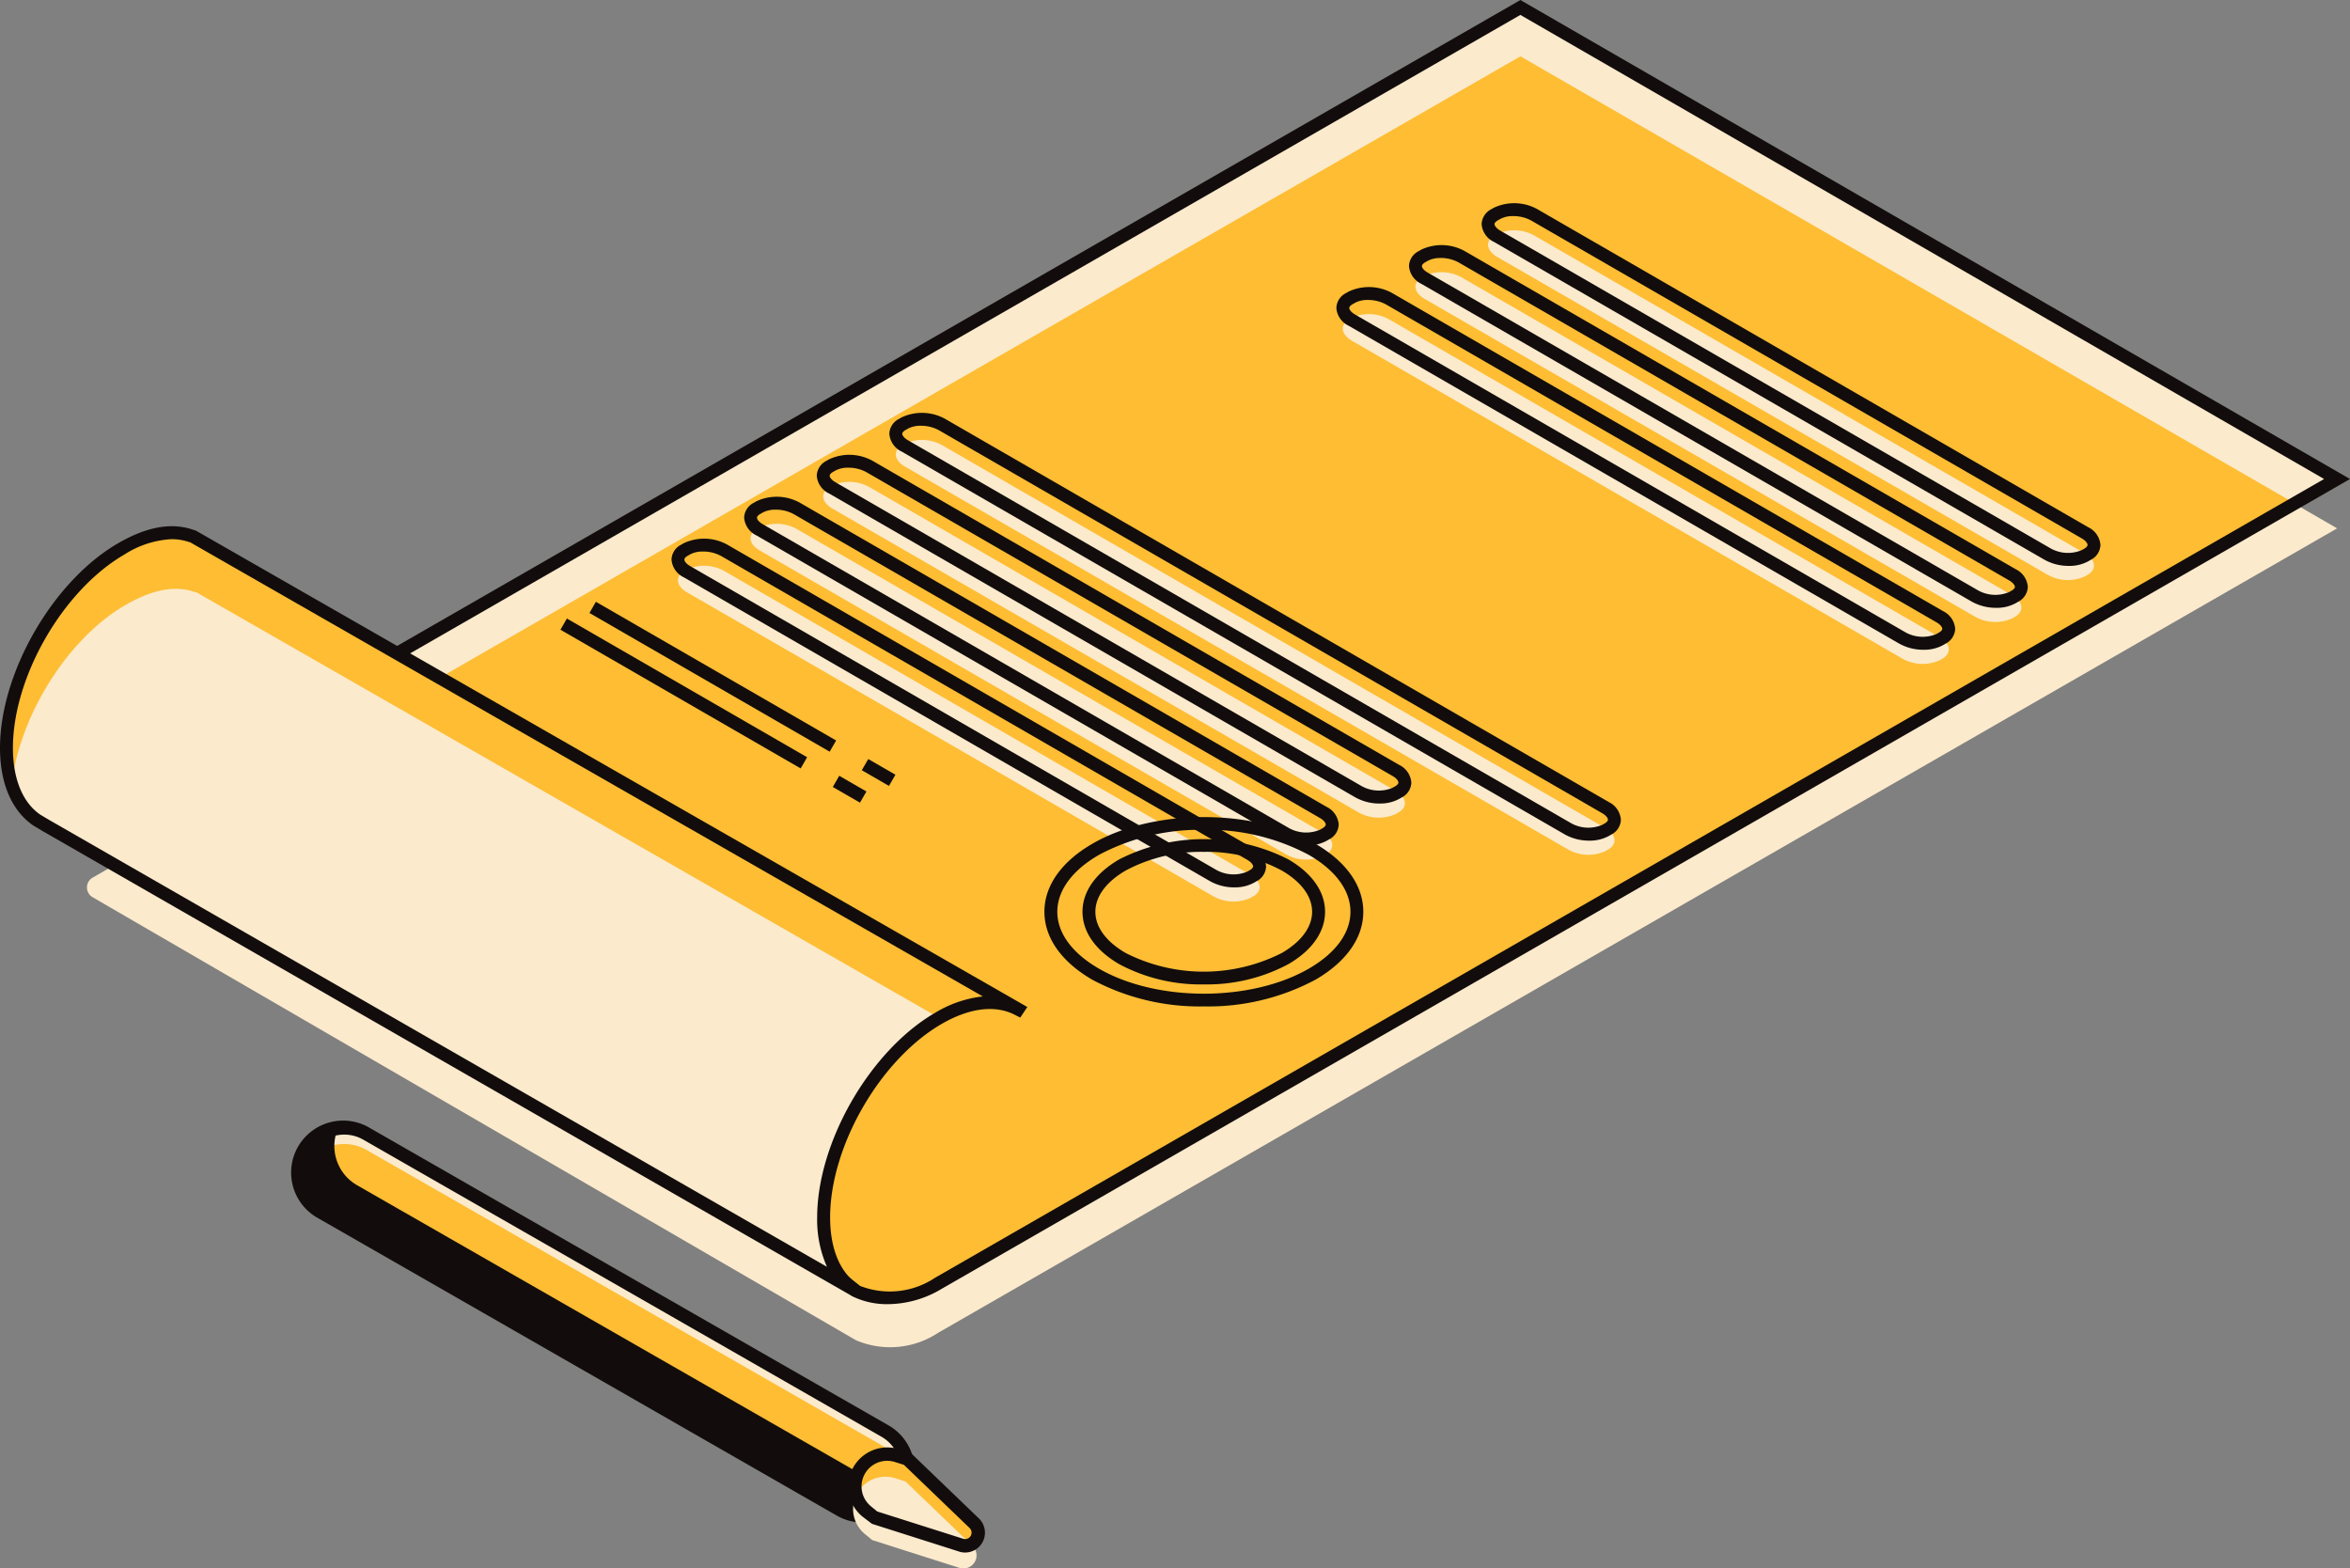 <svg xmlns="http://www.w3.org/2000/svg" width="192" height="128.136"><rect width="100%" height="100%" fill="#808080" stroke="none"/><defs><clipPath id="a"><path fill="none" d="M0 0h192v128.136H0z"/></clipPath></defs><g clip-path="url(#a)"><path d="M124.22.609 9.92 66.331l53.4 30.828.461 3.422 6.154 4.882a7.118 7.118 0 0 0 6.712-.609l114.3-65.722Z" fill="#fbeacc"/><path d="M124.219 4.642 7.567 71.701a.924.924 0 0 0 0 1.6l62.37 36.195a7.118 7.118 0 0 0 6.712-.609l114.3-65.722Z" fill="#fbeacc"/><path d="m63.319 97.118.461 3.421 6.154 4.882a7.118 7.118 0 0 0 6.712-.609l110.8-63.71-63.223-36.5-110.8 63.708Z" fill="#febd33"/><path d="M72.567 106.547a6.434 6.434 0 0 1-2.886-.621l-6.4-5.065-.455-3.375L8.865 66.33 124.22.001l.263.153L192 39.134 76.909 105.311a8.61 8.61 0 0 1-4.341 1.236m-8.294-6.246 5.987 4.751a6.658 6.658 0 0 0 6.121-.653l113.5-65.266-65.664-37.914L10.98 66.333l52.827 30.5Z" fill="#120d0c"/><path d="m158.69 53.817-.21.122a3.379 3.379 0 0 1-3.041-.126l-44.983-25.971c-.9-.52-1-1.306-.218-1.756l.21-.122a3.379 3.379 0 0 1 3.041.126l44.983 25.971c.9.52 1 1.306.218 1.756" fill="#fbeacc"/><path d="M157.154 53.085a4.038 4.038 0 0 1-1.979-.5l-44.983-25.971a1.754 1.754 0 0 1-1.008-1.45 1.411 1.411 0 0 1 .79-1.22l.21-.122a3.919 3.919 0 0 1 3.569.125l44.982 25.972a1.757 1.757 0 0 1 1.008 1.451 1.429 1.429 0 0 1-.79 1.219l-.21.122a3.222 3.222 0 0 1-1.589.373M111.76 24.507a2.154 2.154 0 0 0-1.049.231l-.21.12c-.078.047-.262.167-.262.306 0 .119.126.331.48.536l44.983 25.971a2.893 2.893 0 0 0 2.513.125l.21-.122c.079-.045.262-.166.262-.3 0-.12-.126-.332-.48-.537l-44.983-25.974a3.053 3.053 0 0 0-1.464-.356" fill="#120d0c"/><path d="m164.623 50.391-.21.122a3.379 3.379 0 0 1-3.041-.126l-44.983-25.971c-.9-.52-1-1.306-.218-1.756l.21-.122a3.38 3.38 0 0 1 3.041.126l44.983 25.971c.9.52 1 1.306.218 1.756" fill="#fbeacc"/><path d="M163.089 49.658a4.046 4.046 0 0 1-1.981-.5l-44.982-25.97a1.754 1.754 0 0 1-1.008-1.45 1.412 1.412 0 0 1 .79-1.22l.21-.122a3.9 3.9 0 0 1 3.568.126l44.983 25.971a1.757 1.757 0 0 1 1.008 1.451 1.428 1.428 0 0 1-.79 1.219l-.21.122a3.225 3.225 0 0 1-1.589.373M117.695 21.08a2.157 2.157 0 0 0-1.049.232l-.21.121c-.078.046-.262.167-.262.306 0 .118.126.331.48.536l44.982 25.971a2.9 2.9 0 0 0 2.513.125l.21-.122c.079-.045.262-.166.262-.3 0-.12-.126-.332-.48-.537l-44.983-25.98a3.047 3.047 0 0 0-1.463-.357" fill="#120d0c"/><path d="m170.557 46.965-.21.122a3.379 3.379 0 0 1-3.041-.126l-44.983-25.969c-.9-.52-1-1.306-.218-1.756l.21-.122a3.379 3.379 0 0 1 3.041.126l44.983 25.971c.9.52 1 1.306.218 1.756" fill="#fbeacc"/><path d="M169.022 46.232a4.042 4.042 0 0 1-1.979-.5l-44.984-25.969a1.757 1.757 0 0 1-1.008-1.45 1.433 1.433 0 0 1 .791-1.221l.21-.12a3.9 3.9 0 0 1 3.568.126l44.983 25.971a1.756 1.756 0 0 1 1.008 1.448 1.413 1.413 0 0 1-.791 1.221l-.21.122a3.222 3.222 0 0 1-1.589.373M123.63 17.655a2.154 2.154 0 0 0-1.049.231l-.21.12c-.079.047-.263.167-.263.306 0 .12.126.331.48.536l44.983 25.971a2.9 2.9 0 0 0 2.513.125l.21-.12c.078-.047.263-.167.263-.306 0-.12-.126-.331-.48-.536l-44.984-25.971a3.047 3.047 0 0 0-1.463-.356" fill="#120d0c"/><path d="m108.319 69.805-.21.122a3.379 3.379 0 0 1-3.041-.126l-43-24.829c-.9-.519-1-1.306-.218-1.756l.211-.121a3.379 3.379 0 0 1 3.041.126l43 24.829c.9.52 1 1.306.218 1.756" fill="#fbeacc"/><path d="M106.788 69.073a4.053 4.053 0 0 1-1.982-.5l-43-24.829a1.756 1.756 0 0 1-1.008-1.448 1.413 1.413 0 0 1 .791-1.221l.21-.122a3.908 3.908 0 0 1 3.568.127l43 24.829a1.754 1.754 0 0 1 1.008 1.449 1.412 1.412 0 0 1-.79 1.22l-.21.121a3.223 3.223 0 0 1-1.587.373M63.369 41.64a2.149 2.149 0 0 0-1.047.231l-.21.12c-.078.047-.263.167-.263.306 0 .12.126.331.481.536l43 24.829a2.893 2.893 0 0 0 2.513.126l.211-.122c.079-.046.261-.167.261-.305 0-.119-.126-.331-.48-.536l-43-24.829a3.044 3.044 0 0 0-1.465-.357" fill="#120d0c"/><path d="m114.255 66.379-.21.122a3.38 3.38 0 0 1-3.041-.126l-43-24.829c-.9-.52-1-1.306-.218-1.756l.21-.121a3.379 3.379 0 0 1 3.041.126l43 24.829c.9.52 1 1.306.218 1.756" fill="#fbeacc"/><path d="M112.722 65.647a4.053 4.053 0 0 1-1.982-.5l-43-24.829a1.754 1.754 0 0 1-1.008-1.449 1.412 1.412 0 0 1 .79-1.22l.21-.122a3.91 3.91 0 0 1 3.569.127l43 24.829a1.754 1.754 0 0 1 1.008 1.45 1.412 1.412 0 0 1-.79 1.22l-.211.12a3.212 3.212 0 0 1-1.585.372M69.307 38.211a2.154 2.154 0 0 0-1.049.231l-.21.12c-.078.047-.262.167-.262.306 0 .119.126.331.481.536l43 24.829a2.887 2.887 0 0 0 2.512.126l.212-.122c.079-.046.261-.167.261-.305 0-.119-.126-.331-.48-.536l-43-24.829a3.044 3.044 0 0 0-1.465-.357" fill="#120d0c"/><path d="m131.38 69.412-.21.122a3.379 3.379 0 0 1-3.041-.126L73.936 38.12c-.9-.52-1-1.306-.218-1.756l.21-.122a3.38 3.38 0 0 1 3.041.126l54.193 31.288c.9.52 1 1.306.218 1.756" fill="#fbeacc"/><path d="M129.844 68.679a4.047 4.047 0 0 1-1.982-.5L73.669 36.892a1.754 1.754 0 0 1-1.008-1.45 1.412 1.412 0 0 1 .79-1.22l.21-.122a3.91 3.91 0 0 1 3.569.127l54.193 31.288a1.756 1.756 0 0 1 1.007 1.449 1.412 1.412 0 0 1-.789 1.22l-.21.122a3.223 3.223 0 0 1-1.587.372M75.238 34.784a2.154 2.154 0 0 0-1.049.231l-.21.12c-.078.047-.262.167-.262.306 0 .119.126.331.481.536l54.188 31.289a2.891 2.891 0 0 0 2.513.126l.21-.12c.078-.046.262-.167.262-.306 0-.12-.126-.331-.479-.536L76.699 35.142a3.044 3.044 0 0 0-1.465-.357" fill="#120d0c"/><path d="m102.387 73.231-.21.122a3.38 3.38 0 0 1-3.041-.126l-43-24.829c-.9-.52-1-1.306-.218-1.756l.21-.121a3.379 3.379 0 0 1 3.041.126l43 24.829c.9.52 1 1.306.218 1.756" fill="#fbeacc"/><path d="M100.855 72.497a4.052 4.052 0 0 1-1.982-.5l-43-24.829a1.754 1.754 0 0 1-1.008-1.449 1.412 1.412 0 0 1 .79-1.22l.21-.122a3.913 3.913 0 0 1 3.569.127l43 24.829a1.756 1.756 0 0 1 1.007 1.449 1.412 1.412 0 0 1-.79 1.22l-.21.121a3.221 3.221 0 0 1-1.586.372M57.437 45.06a2.154 2.154 0 0 0-1.049.231l-.21.12c-.078.047-.262.167-.262.306 0 .119.126.331.481.536l43 24.829a2.89 2.89 0 0 0 2.512.126l.211-.122c.079-.046.261-.167.261-.305 0-.12-.126-.331-.479-.536l-43-24.829a3.044 3.044 0 0 0-1.465-.357" fill="#120d0c"/><path d="M98.355 82.222a18.612 18.612 0 0 1-9.1-2.174c-2.531-1.461-3.925-3.435-3.925-5.559s1.394-4.1 3.925-5.56c5.018-2.9 13.186-2.9 18.206 0 2.531 1.461 3.924 3.435 3.924 5.56s-1.393 4.1-3.924 5.559a18.61 18.61 0 0 1-9.1 2.174m0-14.427a17.535 17.535 0 0 0-8.576 2.048c-2.191 1.265-3.4 2.915-3.4 4.647s1.206 3.38 3.4 4.645c4.728 2.73 12.422 2.731 17.15 0 2.19-1.265 3.4-2.915 3.4-4.645s-1.206-3.382-3.4-4.647a17.533 17.533 0 0 0-8.574-2.048" fill="#120d0c"/><path d="M98.354 80.423a14.094 14.094 0 0 1-6.9-1.647c-1.941-1.121-3.012-2.642-3.012-4.286s1.07-3.166 3.012-4.287a15.258 15.258 0 0 1 13.794 0c1.942 1.121 3.012 2.642 3.012 4.287s-1.069 3.165-3.012 4.286a14.1 14.1 0 0 1-6.9 1.647m0-10.827a13.032 13.032 0 0 0-6.369 1.521c-1.6.925-2.484 2.123-2.484 3.373s.883 2.448 2.484 3.372a14.1 14.1 0 0 0 12.739 0c1.6-.925 2.484-2.123 2.484-3.372s-.882-2.449-2.484-3.373a13.03 13.03 0 0 0-6.369-1.521M48.159 50.079l.527-.914 19.628 11.332-.527.914zM45.789 51.447l.527-.914 19.628 11.332-.527.914zM70.411 62.926l.528-.914 2.22 1.282-.528.914zM68.041 64.294l.528-.914 2.22 1.283-.527.913z" fill="#120d0c"/><path d="m15.745 43.81-.187-.049c-1.6-.538-3.435-.2-5.634 1.073-5.189 3-9.4 10.282-9.4 16.273 0 2.819.939 4.836 2.465 5.884l.712.426 66.229 38.046c-1.632-1.009-2.64-3.078-2.64-6 0-5.992 4.207-13.277 9.4-16.273 2.519-1.454 4.8-1.621 6.488-.731v-.006Z" fill="#febd33"/><path d="M76.598 83.08 16.073 48.403l-.187-.049c-1.6-.537-3.435-.2-5.634 1.073-4.528 2.614-8.306 8.495-9.2 13.932a5.621 5.621 0 0 0 2.153 3.332l.712.426 63.716 36.6a14.7 14.7 0 0 1 .186-2.011 10.08 10.08 0 0 1-.313-2.55c0-5.872 4.042-12.976 9.088-16.078" fill="#fbeacc"/><path d="M69.671 105.921 3.442 67.875l-.721-.431C.957 66.234 0 63.995 0 61.108c0-6.151 4.333-13.656 9.659-16.731 2.325-1.341 4.31-1.7 6.066-1.117l.283.092 67.926 38.917-.577.866-.426-.215c-1.595-.841-3.718-.582-5.977.722-5.035 2.907-9.131 10-9.131 15.816 0 2.629.849 4.6 2.39 5.557ZM14.033 44.048a7.858 7.858 0 0 0-3.846 1.242c-5.035 2.907-9.131 10-9.131 15.817 0 2.524.794 4.459 2.236 5.449l.685.408 63.587 36.531a9.485 9.485 0 0 1-.8-4.035c0-6.15 4.333-13.655 9.659-16.729a9.5 9.5 0 0 1 3.873-1.325l-64.756-37.1-.121-.032a4.329 4.329 0 0 0-1.389-.223" fill="#120d0c"/><path d="m72.318 116.923-42.366-24.29a3.701 3.701 0 1 0-3.662 6.433l42.366 24.29a3.701 3.701 0 1 0 3.662-6.433" fill="#fbeacc"/><path d="M72.32 118.24 29.951 93.95a3.7 3.7 0 0 0-5.048 1.385c-1.011 1.776.689 2.92 2.465 3.931l41.293 23.274c1.777 1.011 4.03 2.524 5.041.747a3.7 3.7 0 0 0-1.385-5.048" fill="#febd33"/><path d="M25.052 94.006a3.677 3.677 0 0 1 2.548-1.792 3.689 3.689 0 0 0 1.578 4.617l42.366 24.29a3.668 3.668 0 0 0 2.5.407 3.579 3.579 0 0 1-5.239 1.817l-42.366-24.29a3.7 3.7 0 0 1-1.385-5.048" fill="#120d0c"/><path d="M68.386 123.832 26.019 99.539a4.249 4.249 0 1 1 4.2-7.385l42.367 24.29a4.25 4.25 0 0 1-.977 7.79 4.315 4.315 0 0 1-1.132.153 4.229 4.229 0 0 1-2.095-.559m-41.1-31.024a3.154 3.154 0 0 0-.725 5.781l42.367 24.29a3.154 3.154 0 0 0 3.121-5.481L29.681 93.109a3.13 3.13 0 0 0-1.556-.414 3.182 3.182 0 0 0-.84.113" fill="#120d0c"/><path d="m71.409 123.971-.6-.494a2.642 2.642 0 0 1 2.478-4.558l.846.269 5.463 5.253a1.073 1.073 0 0 1-1.069 1.8Z" fill="#febd33"/><path d="m71.262 125.82-.6-.494a2.642 2.642 0 0 1 2.478-4.558l.846.269 5.464 5.253a1.073 1.073 0 0 1-1.069 1.8Z" fill="#fbeacc"/><path d="m78.361 126.759-7.118-2.265-.783-.594a3.19 3.19 0 0 1 2.992-5.5l.967.307 5.555 5.342a1.62 1.62 0 0 1-1.129 2.789 1.587 1.587 0 0 1-.486-.076m-5.24-7.318a2.094 2.094 0 0 0-1.965 3.613l.52.428 7.022 2.229a.525.525 0 0 0 .522-.879l-5.371-5.164Z" fill="#120d0c"/></g></svg>